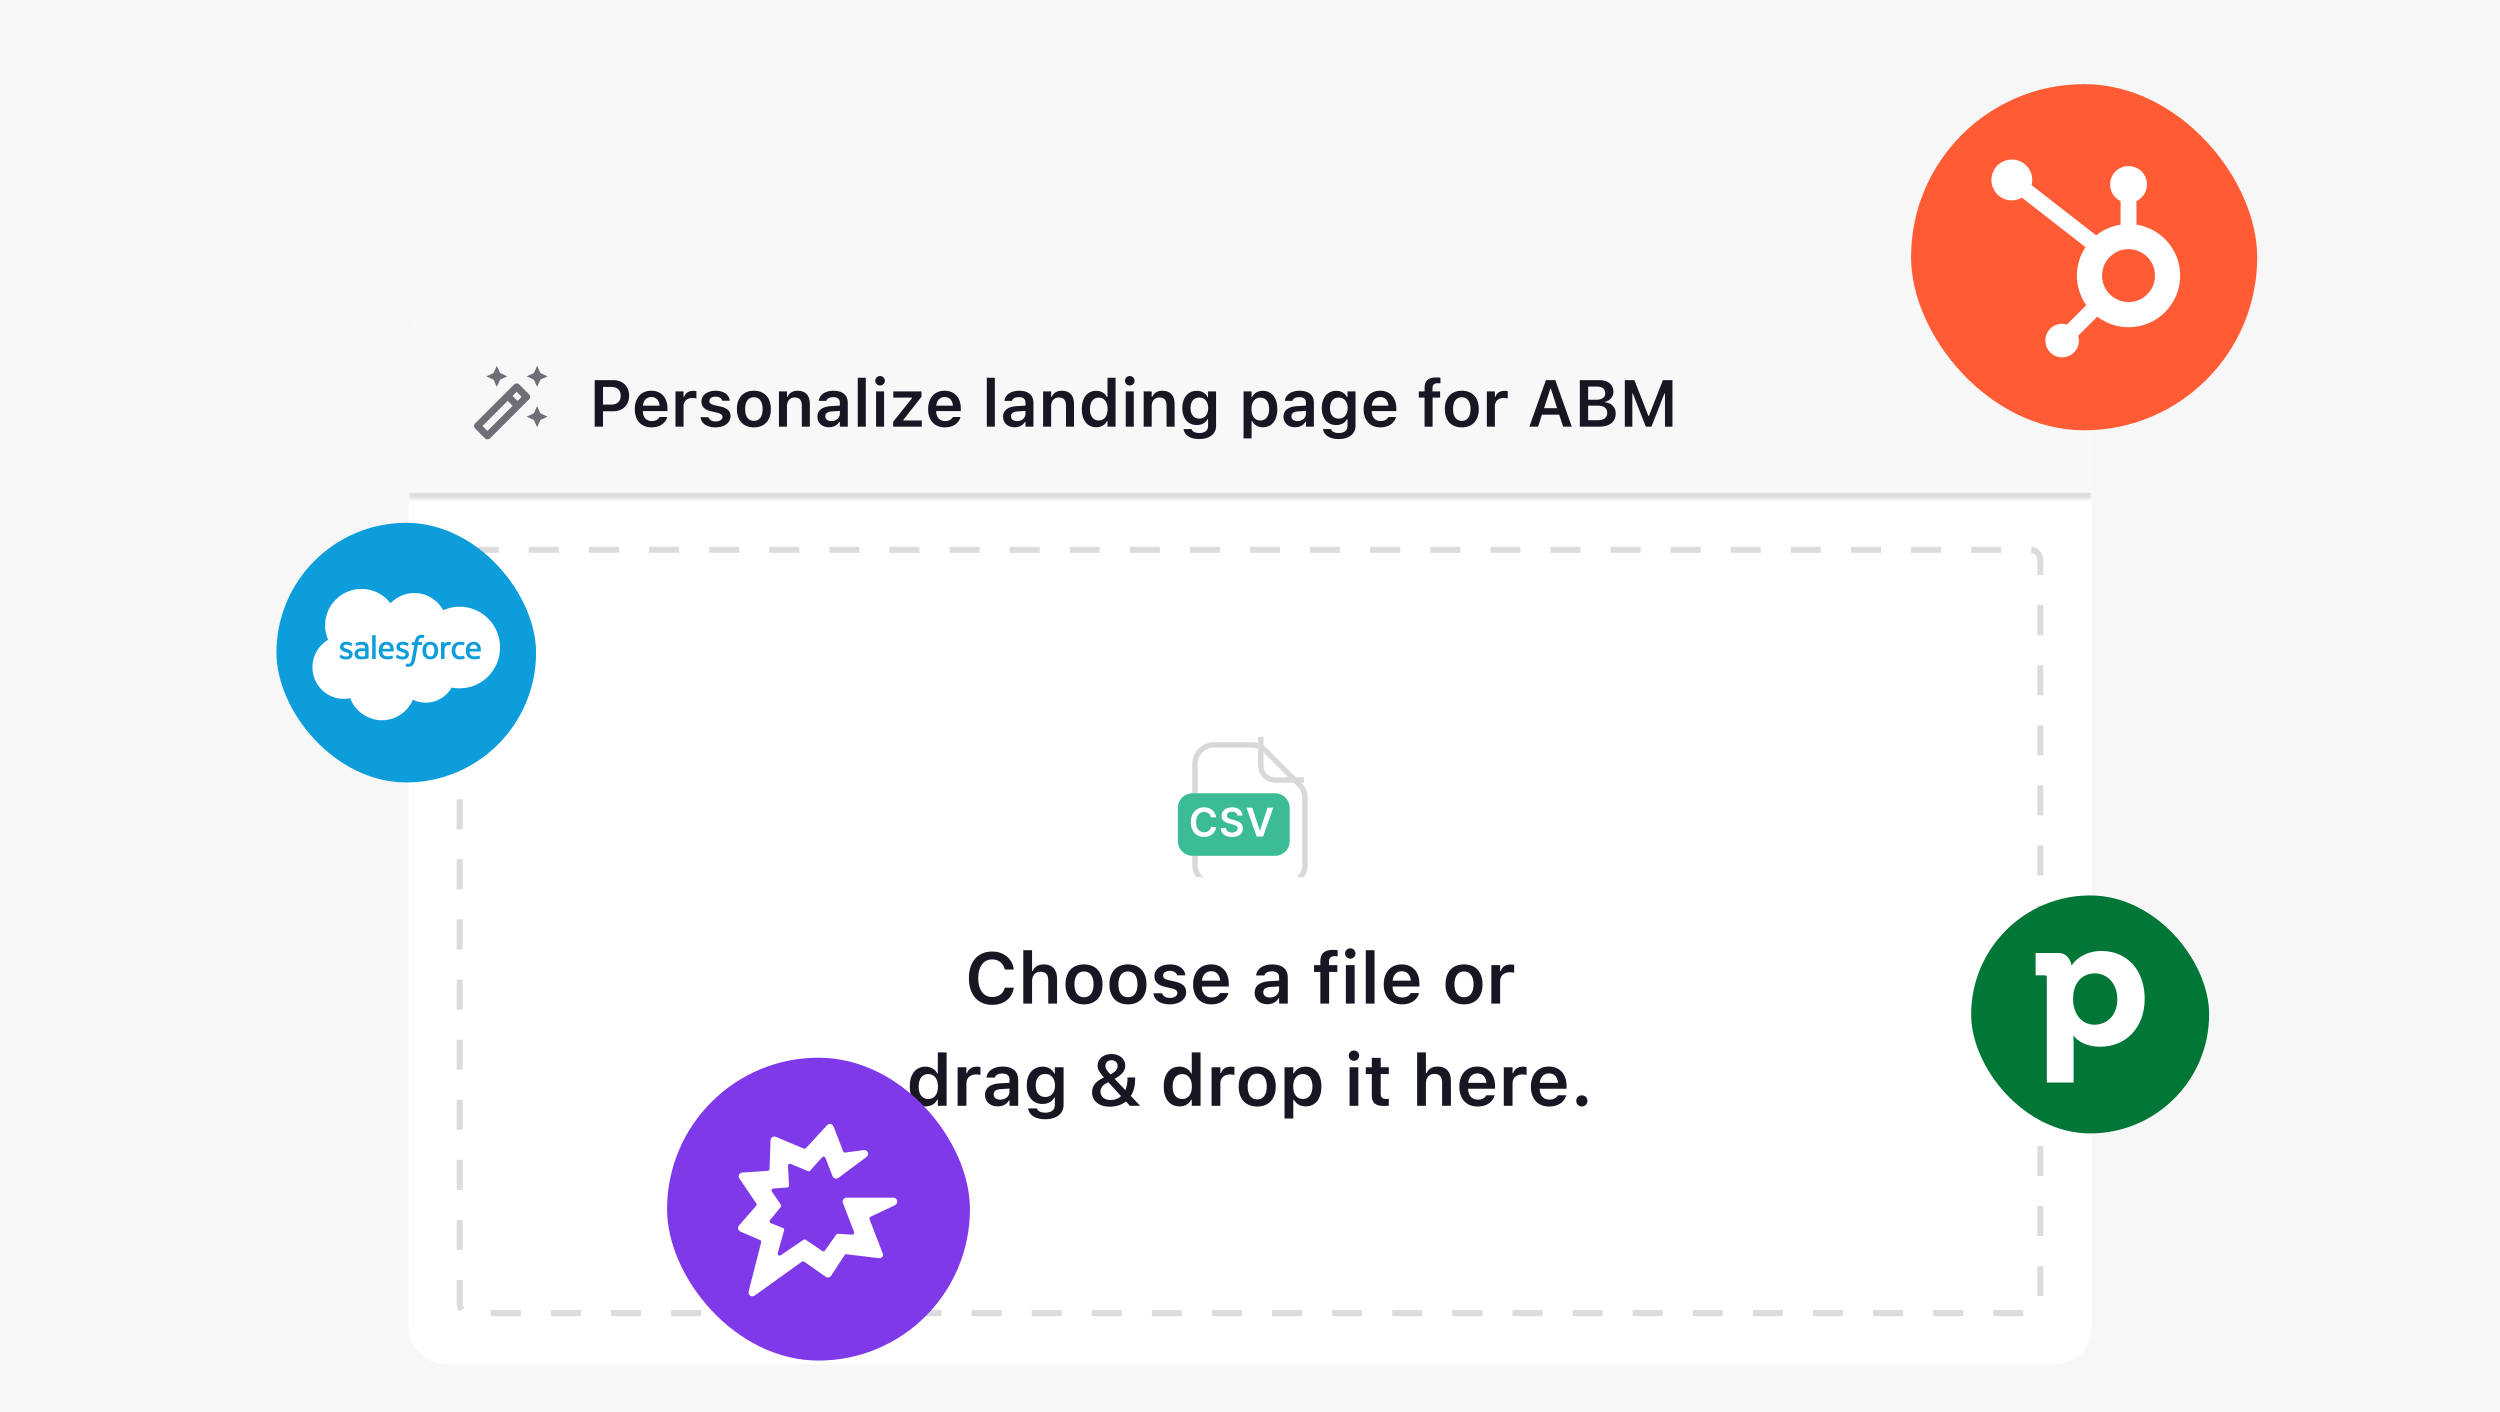 <svg width="416" height="235" viewBox="0 0 416 235" fill="none" xmlns="http://www.w3.org/2000/svg">
<g clip-path="url(#clip0_4819_31299)">
<rect width="416" height="235" fill="#F7F7F7"/>
<g filter="url(#filter0_ddd_4819_31299)">
<rect x="68" y="26" width="280" height="176" rx="6" fill="white"/>
<mask id="path-2-inside-1_4819_31299" fill="white">
<path d="M68 32C68 28.686 70.686 26 74 26H342C345.314 26 348 28.686 348 32V58H68V32Z"/>
</mask>
<path d="M68 32C68 28.686 70.686 26 74 26H342C345.314 26 348 28.686 348 32V58H68V32Z" fill="#F9F8F9"/>
<path d="M68 26H348H68ZM348 59H68V57H348V59ZM68 58V26V58ZM348 26V58V26Z" fill="#DCDBDD" mask="url(#path-2-inside-1_4819_31299)"/>
<path d="M98.956 46V38.249H102.05C103.624 38.249 104.687 39.286 104.687 40.838V40.849C104.687 42.396 103.624 43.438 102.05 43.438H100.342V46H98.956ZM101.711 39.383H100.342V42.321H101.711C102.705 42.321 103.285 41.784 103.285 40.855V40.844C103.285 39.915 102.705 39.383 101.711 39.383ZM108.431 46.118C106.685 46.118 105.627 44.947 105.627 43.078V43.073C105.627 41.225 106.696 40.017 108.366 40.017C110.037 40.017 111.068 41.188 111.068 42.96V43.4H106.964C106.98 44.453 107.55 45.065 108.458 45.065C109.183 45.065 109.596 44.7 109.725 44.432L109.741 44.394H111.014L110.998 44.442C110.81 45.2 110.026 46.118 108.431 46.118ZM108.382 41.064C107.636 41.064 107.077 41.569 106.975 42.503H109.763C109.671 41.542 109.129 41.064 108.382 41.064ZM112.405 46V40.129H113.743V41.032H113.834C114.033 40.403 114.57 40.033 115.343 40.033C115.547 40.033 115.757 40.06 115.886 40.097V41.295C115.671 41.252 115.451 41.22 115.22 41.22C114.328 41.22 113.743 41.752 113.743 42.589V46H112.405ZM119.071 46.118C117.578 46.118 116.675 45.431 116.562 44.437V44.426H117.889L117.895 44.437C118.034 44.845 118.426 45.13 119.092 45.13C119.758 45.13 120.22 44.829 120.22 44.389V44.378C120.22 44.034 119.962 43.809 119.318 43.664L118.367 43.449C117.25 43.202 116.718 42.675 116.718 41.81V41.805C116.718 40.747 117.685 40.017 119.071 40.017C120.5 40.017 121.354 40.726 121.439 41.676V41.687H120.183L120.177 41.671C120.081 41.3 119.694 40.999 119.065 40.999C118.469 40.999 118.04 41.29 118.04 41.73V41.735C118.04 42.079 118.287 42.289 118.92 42.434L119.871 42.643C121.021 42.901 121.563 43.39 121.563 44.244V44.254C121.563 45.372 120.516 46.118 119.071 46.118ZM125.446 46.118C123.685 46.118 122.621 44.969 122.621 43.067V43.057C122.621 41.171 123.701 40.017 125.446 40.017C127.197 40.017 128.271 41.166 128.271 43.057V43.067C128.271 44.969 127.203 46.118 125.446 46.118ZM125.446 45.033C126.375 45.033 126.902 44.308 126.902 43.073V43.062C126.902 41.827 126.37 41.096 125.446 41.096C124.517 41.096 123.985 41.827 123.985 43.062V43.073C123.985 44.308 124.517 45.033 125.446 45.033ZM129.614 46V40.129H130.952V41.026H131.043C131.322 40.398 131.886 40.017 132.735 40.017C134.045 40.017 134.76 40.806 134.76 42.203V46H133.422V42.514C133.422 41.601 133.052 41.139 132.241 41.139C131.446 41.139 130.952 41.698 130.952 42.579V46H129.614ZM137.939 46.097C136.822 46.097 136.011 45.409 136.011 44.34V44.33C136.011 43.282 136.812 42.67 138.24 42.584L139.75 42.493V41.988C139.75 41.402 139.368 41.08 138.648 41.08C138.036 41.08 137.639 41.3 137.504 41.687L137.499 41.709H136.237L136.242 41.66C136.371 40.672 137.316 40.017 138.713 40.017C140.222 40.017 141.071 40.747 141.071 41.988V46H139.75V45.194H139.658C139.336 45.764 138.713 46.097 137.939 46.097ZM137.333 44.276C137.333 44.775 137.757 45.071 138.348 45.071C139.153 45.071 139.75 44.544 139.75 43.846V43.373L138.428 43.459C137.682 43.508 137.333 43.782 137.333 44.265V44.276ZM142.73 46V37.857H144.068V46H142.73ZM146.447 39.147C146.007 39.147 145.647 38.797 145.647 38.357C145.647 37.922 146.007 37.567 146.447 37.567C146.882 37.567 147.242 37.922 147.242 38.357C147.242 38.797 146.882 39.147 146.447 39.147ZM145.776 46V40.129H147.113V46H145.776ZM148.623 46V45.184L151.754 41.257V41.166H148.649V40.129H153.333V41.021L150.314 44.872V44.969H153.381V46H148.623ZM157.243 46.118C155.498 46.118 154.439 44.947 154.439 43.078V43.073C154.439 41.225 155.508 40.017 157.179 40.017C158.849 40.017 159.88 41.188 159.88 42.96V43.4H155.777C155.793 44.453 156.362 45.065 157.27 45.065C157.995 45.065 158.409 44.7 158.538 44.432L158.554 44.394H159.827L159.811 44.442C159.623 45.2 158.838 46.118 157.243 46.118ZM157.195 41.064C156.448 41.064 155.89 41.569 155.788 42.503H158.575C158.484 41.542 157.941 41.064 157.195 41.064ZM164.204 46V37.857H165.542V46H164.204ZM168.834 46.097C167.717 46.097 166.906 45.409 166.906 44.34V44.33C166.906 43.282 167.706 42.67 169.135 42.584L170.644 42.493V41.988C170.644 41.402 170.263 41.08 169.543 41.08C168.931 41.08 168.533 41.3 168.399 41.687L168.394 41.709H167.131L167.137 41.66C167.266 40.672 168.211 40.017 169.607 40.017C171.117 40.017 171.965 40.747 171.965 41.988V46H170.644V45.194H170.553C170.23 45.764 169.607 46.097 168.834 46.097ZM168.227 44.276C168.227 44.775 168.651 45.071 169.242 45.071C170.048 45.071 170.644 44.544 170.644 43.846V43.373L169.323 43.459C168.576 43.508 168.227 43.782 168.227 44.265V44.276ZM173.571 46V40.129H174.909V41.026H175C175.279 40.398 175.843 40.017 176.692 40.017C178.002 40.017 178.717 40.806 178.717 42.203V46H177.379V42.514C177.379 41.601 177.009 41.139 176.198 41.139C175.403 41.139 174.909 41.698 174.909 42.579V46H173.571ZM182.412 46.097C180.94 46.097 180.006 44.931 180.006 43.073V43.062C180.006 41.193 180.924 40.033 182.412 40.033C183.218 40.033 183.889 40.43 184.195 41.064H184.287V37.857H185.629V46H184.287V45.081H184.195C183.873 45.721 183.239 46.097 182.412 46.097ZM182.831 44.969C183.744 44.969 184.308 44.249 184.308 43.073V43.062C184.308 41.886 183.739 41.161 182.831 41.161C181.923 41.161 181.365 41.88 181.365 43.062V43.073C181.365 44.254 181.918 44.969 182.831 44.969ZM187.998 39.147C187.558 39.147 187.198 38.797 187.198 38.357C187.198 37.922 187.558 37.567 187.998 37.567C188.433 37.567 188.793 37.922 188.793 38.357C188.793 38.797 188.433 39.147 187.998 39.147ZM187.327 46V40.129H188.664V46H187.327ZM190.308 46V40.129H191.645V41.026H191.736C192.016 40.398 192.58 40.017 193.428 40.017C194.739 40.017 195.453 40.806 195.453 42.203V46H194.116V42.514C194.116 41.601 193.745 41.139 192.934 41.139C192.139 41.139 191.645 41.698 191.645 42.579V46H190.308ZM199.557 48.062C198.01 48.062 197.081 47.402 196.946 46.414L196.952 46.398H198.289L198.294 46.414C198.386 46.79 198.832 47.053 199.578 47.053C200.491 47.053 201.023 46.628 201.023 45.877V44.754H200.932C200.593 45.382 199.954 45.726 199.143 45.726C197.655 45.726 196.731 44.577 196.731 42.912V42.901C196.731 41.204 197.655 40.033 199.17 40.033C199.981 40.033 200.615 40.43 200.948 41.096H201.018V40.129H202.355V45.855C202.355 47.209 201.27 48.062 199.557 48.062ZM199.557 44.663C200.486 44.663 201.044 43.948 201.044 42.912V42.901C201.044 41.864 200.48 41.145 199.557 41.145C198.627 41.145 198.101 41.864 198.101 42.901V42.912C198.101 43.948 198.627 44.663 199.557 44.663ZM206.926 47.95V40.129H208.263V41.048H208.354C208.677 40.409 209.316 40.033 210.138 40.033C211.609 40.033 212.549 41.204 212.549 43.062V43.073C212.549 44.942 211.625 46.097 210.138 46.097C209.332 46.097 208.661 45.699 208.354 45.065H208.263V47.95H206.926ZM209.719 44.969C210.632 44.969 211.185 44.249 211.185 43.073V43.062C211.185 41.88 210.632 41.161 209.719 41.161C208.811 41.161 208.247 41.88 208.247 43.057V43.067C208.247 44.244 208.811 44.969 209.719 44.969ZM215.498 46.097C214.381 46.097 213.57 45.409 213.57 44.34V44.33C213.57 43.282 214.37 42.67 215.799 42.584L217.308 42.493V41.988C217.308 41.402 216.927 41.08 216.207 41.08C215.595 41.08 215.197 41.3 215.063 41.687L215.058 41.709H213.795L213.801 41.66C213.93 40.672 214.875 40.017 216.271 40.017C217.781 40.017 218.629 40.747 218.629 41.988V46H217.308V45.194H217.217C216.895 45.764 216.271 46.097 215.498 46.097ZM214.891 44.276C214.891 44.775 215.315 45.071 215.906 45.071C216.712 45.071 217.308 44.544 217.308 43.846V43.373L215.987 43.459C215.24 43.508 214.891 43.782 214.891 44.265V44.276ZM222.76 48.062C221.213 48.062 220.284 47.402 220.149 46.414L220.155 46.398H221.492L221.498 46.414C221.589 46.79 222.035 47.053 222.781 47.053C223.694 47.053 224.226 46.628 224.226 45.877V44.754H224.135C223.796 45.382 223.157 45.726 222.346 45.726C220.858 45.726 219.935 44.577 219.935 42.912V42.901C219.935 41.204 220.858 40.033 222.373 40.033C223.184 40.033 223.818 40.43 224.151 41.096H224.221V40.129H225.558V45.855C225.558 47.209 224.473 48.062 222.76 48.062ZM222.76 44.663C223.689 44.663 224.248 43.948 224.248 42.912V42.901C224.248 41.864 223.684 41.145 222.76 41.145C221.831 41.145 221.304 41.864 221.304 42.901V42.912C221.304 43.948 221.831 44.663 222.76 44.663ZM229.71 46.118C227.964 46.118 226.906 44.947 226.906 43.078V43.073C226.906 41.225 227.975 40.017 229.646 40.017C231.316 40.017 232.347 41.188 232.347 42.96V43.4H228.244C228.26 44.453 228.829 45.065 229.737 45.065C230.462 45.065 230.875 44.7 231.004 44.432L231.021 44.394H232.293L232.277 44.442C232.089 45.2 231.305 46.118 229.71 46.118ZM229.662 41.064C228.915 41.064 228.356 41.569 228.254 42.503H231.042C230.951 41.542 230.408 41.064 229.662 41.064ZM237.047 46V41.166H236.085V40.129H237.047V39.549C237.047 38.378 237.643 37.804 238.948 37.804C239.233 37.804 239.475 37.82 239.689 37.857V38.792C239.587 38.776 239.421 38.765 239.233 38.765C238.604 38.765 238.363 39.066 238.363 39.624V40.129H239.636V41.166H238.384V46H237.047ZM243.245 46.118C241.483 46.118 240.42 44.969 240.42 43.067V43.057C240.42 41.171 241.5 40.017 243.245 40.017C244.996 40.017 246.07 41.166 246.07 43.057V43.067C246.07 44.969 245.001 46.118 243.245 46.118ZM243.245 45.033C244.174 45.033 244.701 44.308 244.701 43.073V43.062C244.701 41.827 244.169 41.096 243.245 41.096C242.316 41.096 241.784 41.827 241.784 43.062V43.073C241.784 44.308 242.316 45.033 243.245 45.033ZM247.413 46V40.129H248.75V41.032H248.842C249.041 40.403 249.578 40.033 250.351 40.033C250.555 40.033 250.765 40.06 250.894 40.097V41.295C250.679 41.252 250.458 41.22 250.228 41.22C249.336 41.22 248.75 41.752 248.75 42.589V46H247.413ZM254.487 46L257.237 38.249H258.8L261.55 46H260.1L259.45 43.997H256.582L255.937 46H254.487ZM257.973 39.689L256.931 42.928H259.106L258.064 39.689H257.973ZM262.882 46V38.249H266.121C267.592 38.249 268.479 38.991 268.479 40.178V40.188C268.479 40.999 267.877 41.719 267.098 41.843V41.94C268.14 42.036 268.86 42.788 268.86 43.792V43.803C268.86 45.162 267.85 46 266.196 46H262.882ZM265.782 39.329H264.268V41.515H265.605C266.588 41.515 267.109 41.134 267.109 40.43V40.419C267.109 39.732 266.62 39.329 265.782 39.329ZM265.825 42.498H264.268V44.92H265.879C266.899 44.92 267.442 44.496 267.442 43.706V43.696C267.442 42.912 266.883 42.498 265.825 42.498ZM270.369 46V38.249H271.959L274.29 44.211H274.381L276.707 38.249H278.297V46H277.051V40.489H276.954L274.806 46H273.86L271.712 40.489H271.621V46H270.369Z" fill="#1A1523"/>
<path d="M89.376 39.375L89.924 38.173L91.126 37.625L89.924 37.077L89.376 35.875L88.827 37.077L87.626 37.625L88.827 38.173L89.376 39.375Z" fill="#6F6E77"/>
<path d="M82.667 39.375L83.216 38.173L84.417 37.625L83.216 37.077L82.667 35.875L82.119 37.077L80.917 37.625L82.119 38.173L82.667 39.375Z" fill="#6F6E77"/>
<path d="M89.376 42.583L88.827 43.785L87.626 44.333L88.827 44.882L89.376 46.083L89.924 44.882L91.126 44.333L89.924 43.785L89.376 42.583Z" fill="#6F6E77"/>
<path d="M88.04 40.612L86.389 38.961C86.272 38.85 86.127 38.792 85.975 38.792C85.823 38.792 85.677 38.85 85.561 38.961L79.045 45.477C78.817 45.704 78.817 46.072 79.045 46.299L80.696 47.95C80.812 48.067 80.958 48.125 81.11 48.125C81.262 48.125 81.407 48.067 81.524 47.956L88.04 41.44C88.267 41.212 88.267 40.839 88.04 40.612ZM85.975 40.203L86.797 41.026L86.115 41.708L85.292 40.886L85.975 40.203ZM81.11 46.719L80.287 45.897L84.47 41.708L85.292 42.531L81.11 46.719Z" fill="#6F6E77"/>
<rect x="76.5" y="66.5" width="263" height="127" rx="1.5" fill="white"/>
<rect x="76.5" y="66.5" width="263" height="127" rx="1.5" stroke="#DCDBDD" stroke-dasharray="5 5"/>
<g clip-path="url(#clip1_4819_31299)">
<g filter="url(#filter1_dd_4819_31299)">
<path d="M214 121H202C200.012 121 198.4 119.388 198.4 117.4V100.6C198.4 98.612 200.012 97 202 97H208.309C209.264 97 210.179 97.379 210.855 98.054L216.546 103.746C217.221 104.421 217.6 105.336 217.6 106.291V117.4C217.6 119.388 215.988 121 214 121Z" fill="white"/>
<path d="M202 97.45H208.309C209.145 97.45 209.945 97.782 210.536 98.373L216.227 104.063C216.818 104.654 217.15 105.456 217.15 106.291V117.4C217.15 119.14 215.739 120.55 214 120.55H202C200.26 120.55 198.851 119.14 198.85 117.4V100.6C198.851 98.86 200.26 97.45 202 97.45Z" stroke="#D8D8D8" stroke-width="0.9"/>
</g>
<path d="M209.8 97.6V102.4C209.8 103.725 210.875 104.8 212.2 104.8H217" stroke="#D8D8D8" stroke-width="0.9"/>
<path d="M196 109.4C196 108.075 197.075 107 198.4 107H212.2C213.525 107 214.6 108.075 214.6 109.4V115C214.6 116.325 213.525 117.4 212.2 117.4H198.4C197.075 117.4 196 116.325 196 115V109.4Z" fill="#3BBB96"/>
<path d="M202.382 111.02H201.506C201.481 110.876 201.434 110.748 201.367 110.638C201.3 110.525 201.216 110.43 201.116 110.352C201.016 110.273 200.902 110.215 200.774 110.176C200.648 110.135 200.511 110.115 200.364 110.115C200.103 110.115 199.872 110.18 199.67 110.312C199.469 110.441 199.311 110.632 199.197 110.884C199.083 111.134 199.026 111.439 199.026 111.8C199.026 112.167 199.083 112.477 199.197 112.728C199.313 112.978 199.47 113.167 199.67 113.295C199.872 113.422 200.102 113.485 200.362 113.485C200.506 113.485 200.64 113.466 200.765 113.429C200.891 113.39 201.005 113.333 201.105 113.258C201.206 113.183 201.291 113.091 201.36 112.981C201.431 112.872 201.479 112.747 201.506 112.606L202.382 112.611C202.349 112.839 202.278 113.053 202.169 113.253C202.061 113.453 201.92 113.63 201.745 113.783C201.57 113.934 201.365 114.053 201.131 114.139C200.896 114.223 200.636 114.266 200.35 114.266C199.928 114.266 199.552 114.168 199.22 113.973C198.889 113.777 198.628 113.495 198.438 113.127C198.247 112.758 198.152 112.316 198.152 111.8C198.152 111.283 198.248 110.841 198.44 110.473C198.632 110.105 198.894 109.823 199.225 109.627C199.556 109.432 199.931 109.334 200.35 109.334C200.617 109.334 200.866 109.372 201.095 109.447C201.325 109.522 201.53 109.632 201.709 109.777C201.889 109.921 202.037 110.098 202.152 110.307C202.27 110.515 202.346 110.752 202.382 111.02ZM205.919 110.72C205.897 110.515 205.805 110.355 205.642 110.241C205.481 110.127 205.272 110.07 205.014 110.07C204.833 110.07 204.678 110.098 204.548 110.152C204.418 110.207 204.319 110.281 204.25 110.375C204.181 110.469 204.146 110.576 204.145 110.696C204.145 110.796 204.167 110.883 204.213 110.956C204.26 111.03 204.323 111.092 204.403 111.144C204.482 111.194 204.571 111.236 204.667 111.27C204.764 111.305 204.862 111.334 204.96 111.357L205.41 111.47C205.592 111.512 205.766 111.569 205.933 111.641C206.102 111.713 206.253 111.803 206.385 111.913C206.52 112.022 206.626 112.154 206.704 112.309C206.782 112.463 206.821 112.645 206.821 112.852C206.821 113.134 206.749 113.381 206.606 113.595C206.462 113.808 206.254 113.974 205.982 114.095C205.712 114.213 205.385 114.273 205 114.273C204.627 114.273 204.303 114.215 204.028 114.099C203.754 113.984 203.54 113.815 203.385 113.593C203.232 113.371 203.149 113.101 203.137 112.782H203.992C204.005 112.949 204.056 113.088 204.147 113.199C204.238 113.31 204.356 113.393 204.501 113.448C204.648 113.502 204.812 113.53 204.993 113.53C205.182 113.53 205.348 113.502 205.49 113.445C205.634 113.388 205.746 113.308 205.828 113.206C205.909 113.103 205.95 112.983 205.952 112.845C205.95 112.72 205.913 112.617 205.842 112.536C205.77 112.453 205.669 112.384 205.539 112.33C205.411 112.273 205.261 112.223 205.089 112.18L204.543 112.039C204.148 111.938 203.835 111.784 203.606 111.577C203.378 111.37 203.263 111.094 203.263 110.75C203.263 110.467 203.34 110.22 203.493 110.007C203.648 109.795 203.858 109.63 204.124 109.513C204.389 109.394 204.69 109.334 205.026 109.334C205.367 109.334 205.665 109.394 205.921 109.513C206.179 109.63 206.381 109.793 206.528 110.002C206.675 110.21 206.751 110.449 206.756 110.72H205.919ZM208.371 109.4L209.62 113.178H209.669L210.916 109.4H211.872L210.18 114.2H209.107L207.417 109.4H208.371Z" fill="white"/>
</g>
<path d="M165.109 142.211C162.713 142.211 161.225 140.512 161.225 137.781V137.77C161.225 135.027 162.707 133.334 165.104 133.334C167.025 133.334 168.484 134.553 168.684 136.281V136.328H167.201L167.195 136.305C166.979 135.303 166.17 134.641 165.104 134.641C163.668 134.641 162.771 135.842 162.771 137.764V137.775C162.771 139.703 163.668 140.904 165.109 140.904C166.182 140.904 166.979 140.307 167.195 139.375L167.201 139.346H168.684V139.387C168.461 141.08 167.061 142.211 165.109 142.211ZM170.277 142V133.117H171.736V136.574H171.836C172.141 135.889 172.756 135.473 173.682 135.473C175.111 135.473 175.891 136.334 175.891 137.857V142H174.432V138.197C174.432 137.201 174.027 136.697 173.143 136.697C172.275 136.697 171.736 137.307 171.736 138.268V142H170.277ZM180.379 142.129C178.457 142.129 177.297 140.875 177.297 138.801V138.789C177.297 136.732 178.475 135.473 180.379 135.473C182.289 135.473 183.461 136.727 183.461 138.789V138.801C183.461 140.875 182.295 142.129 180.379 142.129ZM180.379 140.945C181.393 140.945 181.967 140.154 181.967 138.807V138.795C181.967 137.447 181.387 136.65 180.379 136.65C179.365 136.65 178.785 137.447 178.785 138.795V138.807C178.785 140.154 179.365 140.945 180.379 140.945ZM187.691 142.129C185.77 142.129 184.609 140.875 184.609 138.801V138.789C184.609 136.732 185.787 135.473 187.691 135.473C189.602 135.473 190.773 136.727 190.773 138.789V138.801C190.773 140.875 189.607 142.129 187.691 142.129ZM187.691 140.945C188.705 140.945 189.279 140.154 189.279 138.807V138.795C189.279 137.447 188.699 136.65 187.691 136.65C186.678 136.65 186.098 137.447 186.098 138.795V138.807C186.098 140.154 186.678 140.945 187.691 140.945ZM194.658 142.129C193.029 142.129 192.045 141.379 191.922 140.295V140.283H193.369L193.375 140.295C193.527 140.74 193.955 141.051 194.682 141.051C195.408 141.051 195.912 140.723 195.912 140.242V140.23C195.912 139.855 195.631 139.609 194.928 139.451L193.891 139.217C192.672 138.947 192.092 138.373 192.092 137.43V137.424C192.092 136.27 193.146 135.473 194.658 135.473C196.217 135.473 197.148 136.246 197.242 137.283V137.295H195.871L195.865 137.277C195.76 136.873 195.338 136.545 194.652 136.545C194.002 136.545 193.533 136.861 193.533 137.342V137.348C193.533 137.723 193.803 137.951 194.494 138.109L195.531 138.338C196.785 138.619 197.377 139.152 197.377 140.084V140.096C197.377 141.314 196.234 142.129 194.658 142.129ZM201.59 142.129C199.686 142.129 198.531 140.852 198.531 138.812V138.807C198.531 136.791 199.697 135.473 201.52 135.473C203.342 135.473 204.467 136.75 204.467 138.684V139.164H199.99C200.008 140.312 200.629 140.98 201.619 140.98C202.41 140.98 202.861 140.582 203.002 140.289L203.02 140.248H204.408L204.391 140.301C204.186 141.127 203.33 142.129 201.59 142.129ZM201.537 136.615C200.723 136.615 200.113 137.166 200.002 138.186H203.043C202.943 137.137 202.352 136.615 201.537 136.615ZM210.871 142.105C209.652 142.105 208.768 141.355 208.768 140.189V140.178C208.768 139.035 209.641 138.367 211.199 138.273L212.846 138.174V137.623C212.846 136.984 212.43 136.633 211.645 136.633C210.977 136.633 210.543 136.873 210.396 137.295L210.391 137.318H209.014L209.02 137.266C209.16 136.188 210.191 135.473 211.715 135.473C213.361 135.473 214.287 136.27 214.287 137.623V142H212.846V141.121H212.746C212.395 141.742 211.715 142.105 210.871 142.105ZM210.209 140.119C210.209 140.664 210.672 140.986 211.316 140.986C212.195 140.986 212.846 140.412 212.846 139.65V139.135L211.404 139.229C210.59 139.281 210.209 139.58 210.209 140.107V140.119ZM219.707 142V136.727H218.658V135.596H219.707V134.963C219.707 133.686 220.357 133.059 221.781 133.059C222.092 133.059 222.355 133.076 222.59 133.117V134.137C222.479 134.119 222.297 134.107 222.092 134.107C221.406 134.107 221.143 134.436 221.143 135.045V135.596H222.531V136.727H221.166V142H219.707ZM224.688 134.523C224.207 134.523 223.814 134.143 223.814 133.662C223.814 133.188 224.207 132.801 224.688 132.801C225.162 132.801 225.555 133.188 225.555 133.662C225.555 134.143 225.162 134.523 224.688 134.523ZM223.955 142V135.596H225.414V142H223.955ZM227.266 142V133.117H228.725V142H227.266ZM233.312 142.129C231.408 142.129 230.254 140.852 230.254 138.812V138.807C230.254 136.791 231.42 135.473 233.242 135.473C235.064 135.473 236.189 136.75 236.189 138.684V139.164H231.713C231.73 140.312 232.352 140.98 233.342 140.98C234.133 140.98 234.584 140.582 234.725 140.289L234.742 140.248H236.131L236.113 140.301C235.908 141.127 235.053 142.129 233.312 142.129ZM233.26 136.615C232.445 136.615 231.836 137.166 231.725 138.186H234.766C234.666 137.137 234.074 136.615 233.26 136.615ZM243.613 142.129C241.691 142.129 240.531 140.875 240.531 138.801V138.789C240.531 136.732 241.709 135.473 243.613 135.473C245.523 135.473 246.695 136.727 246.695 138.789V138.801C246.695 140.875 245.529 142.129 243.613 142.129ZM243.613 140.945C244.627 140.945 245.201 140.154 245.201 138.807V138.795C245.201 137.447 244.621 136.65 243.613 136.65C242.6 136.65 242.02 137.447 242.02 138.795V138.807C242.02 140.154 242.6 140.945 243.613 140.945ZM248.16 142V135.596H249.619V136.58H249.719C249.936 135.895 250.521 135.49 251.365 135.49C251.588 135.49 251.816 135.52 251.957 135.561V136.867C251.723 136.82 251.482 136.785 251.23 136.785C250.258 136.785 249.619 137.365 249.619 138.279V142H248.16ZM154.006 159.105C152.4 159.105 151.381 157.834 151.381 155.807V155.795C151.381 153.756 152.383 152.49 154.006 152.49C154.885 152.49 155.617 152.924 155.951 153.615H156.051V150.117H157.516V159H156.051V157.998H155.951C155.6 158.695 154.908 159.105 154.006 159.105ZM154.463 157.875C155.459 157.875 156.074 157.09 156.074 155.807V155.795C156.074 154.512 155.453 153.721 154.463 153.721C153.473 153.721 152.863 154.506 152.863 155.795V155.807C152.863 157.096 153.467 157.875 154.463 157.875ZM159.35 159V152.596H160.809V153.58H160.908C161.125 152.895 161.711 152.49 162.555 152.49C162.777 152.49 163.006 152.52 163.146 152.561V153.867C162.912 153.82 162.672 153.785 162.42 153.785C161.447 153.785 160.809 154.365 160.809 155.279V159H159.35ZM166.006 159.105C164.787 159.105 163.902 158.355 163.902 157.189V157.178C163.902 156.035 164.775 155.367 166.334 155.273L167.98 155.174V154.623C167.98 153.984 167.564 153.633 166.779 153.633C166.111 153.633 165.678 153.873 165.531 154.295L165.525 154.318H164.148L164.154 154.266C164.295 153.188 165.326 152.473 166.85 152.473C168.496 152.473 169.422 153.27 169.422 154.623V159H167.98V158.121H167.881C167.529 158.742 166.85 159.105 166.006 159.105ZM165.344 157.119C165.344 157.664 165.807 157.986 166.451 157.986C167.33 157.986 167.98 157.412 167.98 156.65V156.135L166.539 156.229C165.725 156.281 165.344 156.58 165.344 157.107V157.119ZM173.928 161.25C172.24 161.25 171.227 160.529 171.08 159.451L171.086 159.434H172.545L172.551 159.451C172.65 159.861 173.137 160.148 173.951 160.148C174.947 160.148 175.527 159.686 175.527 158.865V157.641H175.428C175.059 158.326 174.361 158.701 173.477 158.701C171.854 158.701 170.846 157.447 170.846 155.631V155.619C170.846 153.768 171.854 152.49 173.506 152.49C174.391 152.49 175.082 152.924 175.445 153.65H175.521V152.596H176.98V158.842C176.98 160.318 175.797 161.25 173.928 161.25ZM173.928 157.541C174.941 157.541 175.551 156.762 175.551 155.631V155.619C175.551 154.488 174.936 153.703 173.928 153.703C172.914 153.703 172.34 154.488 172.34 155.619V155.631C172.34 156.762 172.914 157.541 173.928 157.541ZM184.645 159.158C182.887 159.158 181.721 158.203 181.721 156.773V156.762C181.721 155.771 182.236 155.033 183.35 154.465L183.695 154.283C182.898 153.393 182.635 152.906 182.635 152.332V152.32C182.635 151.189 183.619 150.387 184.949 150.387C186.285 150.387 187.24 151.184 187.24 152.303V152.314C187.24 153.146 186.748 153.814 185.471 154.518L187.258 156.398C187.498 155.859 187.615 155.221 187.615 154.518V154.295H188.887V154.594C188.887 155.666 188.652 156.604 188.166 157.365L189.707 158.994V159H188.008L187.352 158.279C186.672 158.836 185.764 159.158 184.645 159.158ZM183.941 152.391C183.941 152.783 184.135 153.094 184.779 153.779C185.676 153.305 185.975 152.912 185.975 152.391V152.379C185.975 151.822 185.559 151.418 184.955 151.418C184.363 151.418 183.941 151.816 183.941 152.379V152.391ZM183.121 156.662C183.121 157.482 183.795 158.045 184.791 158.045C185.518 158.045 186.104 157.799 186.549 157.4L184.422 155.08L184.158 155.215C183.479 155.555 183.121 156.047 183.121 156.65V156.662ZM196.264 159.105C194.658 159.105 193.639 157.834 193.639 155.807V155.795C193.639 153.756 194.641 152.49 196.264 152.49C197.143 152.49 197.875 152.924 198.209 153.615H198.309V150.117H199.773V159H198.309V157.998H198.209C197.857 158.695 197.166 159.105 196.264 159.105ZM196.721 157.875C197.717 157.875 198.332 157.09 198.332 155.807V155.795C198.332 154.512 197.711 153.721 196.721 153.721C195.73 153.721 195.121 154.506 195.121 155.795V155.807C195.121 157.096 195.725 157.875 196.721 157.875ZM201.607 159V152.596H203.066V153.58H203.166C203.383 152.895 203.969 152.49 204.812 152.49C205.035 152.49 205.264 152.52 205.404 152.561V153.867C205.17 153.82 204.93 153.785 204.678 153.785C203.705 153.785 203.066 154.365 203.066 155.279V159H201.607ZM209.201 159.129C207.279 159.129 206.119 157.875 206.119 155.801V155.789C206.119 153.732 207.297 152.473 209.201 152.473C211.111 152.473 212.283 153.727 212.283 155.789V155.801C212.283 157.875 211.117 159.129 209.201 159.129ZM209.201 157.945C210.215 157.945 210.789 157.154 210.789 155.807V155.795C210.789 154.447 210.209 153.65 209.201 153.65C208.188 153.65 207.607 154.447 207.607 155.795V155.807C207.607 157.154 208.188 157.945 209.201 157.945ZM213.748 161.127V152.596H215.207V153.598H215.307C215.658 152.9 216.355 152.49 217.252 152.49C218.857 152.49 219.883 153.768 219.883 155.795V155.807C219.883 157.846 218.875 159.105 217.252 159.105C216.373 159.105 215.641 158.672 215.307 157.98H215.207V161.127H213.748ZM216.795 157.875C217.791 157.875 218.395 157.09 218.395 155.807V155.795C218.395 154.506 217.791 153.721 216.795 153.721C215.805 153.721 215.189 154.506 215.189 155.789V155.801C215.189 157.084 215.805 157.875 216.795 157.875ZM225.303 151.523C224.822 151.523 224.43 151.143 224.43 150.662C224.43 150.188 224.822 149.801 225.303 149.801C225.777 149.801 226.17 150.188 226.17 150.662C226.17 151.143 225.777 151.523 225.303 151.523ZM224.57 159V152.596H226.029V159H224.57ZM230.342 159.029C228.871 159.029 228.268 158.537 228.268 157.301V153.727H227.271V152.596H228.268V151.025H229.75V152.596H231.104V153.727H229.75V156.955C229.75 157.594 230.002 157.863 230.611 157.863C230.816 157.863 230.928 157.857 231.104 157.84V158.965C230.893 159.006 230.623 159.029 230.342 159.029ZM235.814 159V150.117H237.273V153.574H237.373C237.678 152.889 238.293 152.473 239.219 152.473C240.648 152.473 241.428 153.334 241.428 154.857V159H239.969V155.197C239.969 154.201 239.564 153.697 238.68 153.697C237.812 153.697 237.273 154.307 237.273 155.268V159H235.814ZM245.893 159.129C243.988 159.129 242.834 157.852 242.834 155.812V155.807C242.834 153.791 244 152.473 245.822 152.473C247.645 152.473 248.77 153.75 248.77 155.684V156.164H244.293C244.311 157.312 244.932 157.98 245.922 157.98C246.713 157.98 247.164 157.582 247.305 157.289L247.322 157.248H248.711L248.693 157.301C248.488 158.127 247.633 159.129 245.893 159.129ZM245.84 153.615C245.025 153.615 244.416 154.166 244.305 155.186H247.346C247.246 154.137 246.654 153.615 245.84 153.615ZM250.229 159V152.596H251.688V153.58H251.787C252.004 152.895 252.59 152.49 253.434 152.49C253.656 152.49 253.885 152.52 254.025 152.561V153.867C253.791 153.82 253.551 153.785 253.299 153.785C252.326 153.785 251.688 154.365 251.688 155.279V159H250.229ZM257.799 159.129C255.895 159.129 254.74 157.852 254.74 155.812V155.807C254.74 153.791 255.906 152.473 257.729 152.473C259.551 152.473 260.676 153.75 260.676 155.684V156.164H256.199C256.217 157.312 256.838 157.98 257.828 157.98C258.619 157.98 259.07 157.582 259.211 157.289L259.229 157.248H260.617L260.6 157.301C260.395 158.127 259.539 159.129 257.799 159.129ZM257.746 153.615C256.932 153.615 256.322 154.166 256.211 155.186H259.252C259.152 154.137 258.561 153.615 257.746 153.615ZM263.219 159.117C262.686 159.117 262.287 158.713 262.287 158.191C262.287 157.67 262.686 157.266 263.219 157.266C263.758 157.266 264.15 157.67 264.15 158.191C264.15 158.713 263.758 159.117 263.219 159.117Z" fill="#1A1523"/>
</g>
<g filter="url(#filter2_ddd_4819_31299)">
<rect x="46" y="84" width="43.2" height="43.2" rx="21.6" fill="#0D9DDA"/>
<g clip-path="url(#clip2_4819_31299)">
<path d="M64.981 97.379C65.988 96.331 67.389 95.679 68.939 95.679C71.002 95.679 72.798 96.829 73.758 98.534C74.591 98.161 75.513 97.953 76.479 97.953C80.198 97.953 83.21 100.992 83.21 104.746C83.21 108.499 80.195 111.538 76.479 111.538C76.025 111.538 75.581 111.494 75.154 111.405C74.311 112.907 72.702 113.925 70.858 113.925C70.086 113.925 69.356 113.748 68.707 113.43C67.853 115.441 65.859 116.852 63.54 116.852C61.221 116.852 59.063 115.322 58.27 113.177C57.925 113.249 57.567 113.29 57.198 113.29C54.319 113.29 51.987 110.934 51.987 108.024C51.987 106.074 53.035 104.373 54.593 103.461C54.272 102.724 54.094 101.908 54.094 101.054C54.094 97.707 56.809 94.996 60.159 94.996C62.126 94.996 63.874 95.931 64.981 97.379Z" fill="white"/>
<path d="M56.512 106.33C56.492 106.381 56.519 106.391 56.526 106.402C56.584 106.443 56.645 106.473 56.703 106.511C57.021 106.678 57.322 106.73 57.636 106.73C58.278 106.73 58.674 106.388 58.674 105.842V105.831C58.674 105.326 58.223 105.142 57.803 105.008L57.748 104.991C57.431 104.889 57.158 104.8 57.158 104.588V104.578C57.158 104.401 57.318 104.267 57.567 104.267C57.844 104.267 58.172 104.36 58.38 104.476C58.38 104.476 58.442 104.517 58.465 104.455C58.479 104.421 58.585 104.134 58.595 104.103C58.609 104.069 58.585 104.045 58.565 104.032C58.322 103.885 57.991 103.786 57.646 103.786H57.581C56.994 103.786 56.584 104.141 56.584 104.646V104.657C56.584 105.193 57.035 105.364 57.458 105.486L57.526 105.507C57.834 105.603 58.1 105.685 58.1 105.9V105.91C58.1 106.108 57.926 106.255 57.649 106.255C57.54 106.255 57.195 106.255 56.823 106.016C56.779 105.988 56.751 105.971 56.717 105.951C56.7 105.941 56.652 105.92 56.632 105.978L56.505 106.33H56.512Z" fill="#0D9DDA"/>
<path d="M65.886 106.33C65.866 106.381 65.893 106.391 65.9 106.402C65.958 106.443 66.019 106.473 66.077 106.511C66.395 106.678 66.695 106.73 67.01 106.73C67.652 106.73 68.048 106.388 68.048 105.842V105.831C68.048 105.326 67.6 105.142 67.177 105.008L67.122 104.991C66.805 104.889 66.532 104.8 66.532 104.588V104.578C66.532 104.401 66.692 104.267 66.941 104.267C67.218 104.267 67.546 104.36 67.754 104.476C67.754 104.476 67.816 104.517 67.84 104.455C67.853 104.421 67.959 104.134 67.969 104.103C67.983 104.069 67.959 104.045 67.939 104.032C67.696 103.885 67.365 103.786 67.02 103.786H66.955C66.368 103.786 65.958 104.141 65.958 104.646V104.657C65.958 105.193 66.409 105.364 66.832 105.486L66.9 105.507C67.208 105.603 67.474 105.685 67.474 105.9V105.91C67.474 106.108 67.3 106.255 67.023 106.255C66.914 106.255 66.569 106.255 66.197 106.016C66.153 105.988 66.125 105.971 66.091 105.951C66.081 105.944 66.026 105.924 66.006 105.978L65.879 106.33H65.886Z" fill="#0D9DDA"/>
<path d="M72.822 104.681C72.771 104.503 72.689 104.346 72.58 104.216C72.471 104.086 72.334 103.981 72.17 103.905C72.006 103.83 71.815 103.789 71.596 103.789C71.378 103.789 71.186 103.827 71.023 103.905C70.859 103.981 70.722 104.086 70.613 104.216C70.504 104.346 70.421 104.503 70.37 104.681C70.319 104.858 70.292 105.049 70.292 105.254C70.292 105.459 70.319 105.654 70.37 105.828C70.421 106.006 70.504 106.163 70.613 106.292C70.722 106.422 70.862 106.528 71.023 106.603C71.186 106.678 71.378 106.716 71.596 106.716C71.815 106.716 72.006 106.678 72.17 106.603C72.334 106.528 72.471 106.426 72.58 106.292C72.689 106.163 72.771 106.006 72.822 105.828C72.874 105.65 72.901 105.459 72.901 105.254C72.901 105.049 72.874 104.855 72.822 104.681ZM72.286 105.254C72.286 105.565 72.228 105.808 72.115 105.982C72.003 106.152 71.832 106.234 71.596 106.234C71.361 106.234 71.19 106.152 71.077 105.982C70.965 105.808 70.906 105.565 70.906 105.254C70.906 104.944 70.965 104.701 71.074 104.53C71.186 104.36 71.354 104.278 71.593 104.278C71.832 104.278 71.999 104.36 72.112 104.53C72.225 104.701 72.283 104.944 72.283 105.254" fill="#0D9DDA"/>
<path fill-rule="evenodd" clip-rule="evenodd" d="M77.214 106.152C77.197 106.101 77.146 106.122 77.146 106.122C77.067 106.152 76.985 106.18 76.896 106.193C76.808 106.207 76.709 106.214 76.603 106.214C76.343 106.214 76.138 106.135 75.992 105.985C75.845 105.831 75.759 105.586 75.763 105.254C75.763 104.95 75.838 104.725 75.968 104.551C76.097 104.377 76.295 104.291 76.562 104.291C76.784 104.291 76.951 104.315 77.129 104.373C77.129 104.373 77.17 104.39 77.19 104.336C77.238 104.206 77.272 104.114 77.323 103.97C77.337 103.929 77.303 103.912 77.289 103.909C77.221 103.881 77.057 103.837 76.934 103.82C76.818 103.803 76.685 103.793 76.534 103.793C76.309 103.793 76.111 103.83 75.937 103.909C75.766 103.984 75.623 104.09 75.507 104.22C75.39 104.349 75.305 104.506 75.247 104.684C75.189 104.862 75.158 105.053 75.158 105.261C75.158 105.705 75.278 106.064 75.513 106.327C75.749 106.59 76.104 106.723 76.569 106.723C76.842 106.723 77.122 106.668 77.327 106.586C77.327 106.586 77.364 106.569 77.347 106.521L77.218 106.159L77.214 106.152Z" fill="#0D9DDA"/>
<path fill-rule="evenodd" clip-rule="evenodd" d="M79.949 104.582C79.905 104.411 79.792 104.237 79.717 104.158C79.601 104.032 79.488 103.946 79.372 103.895C79.225 103.83 79.048 103.789 78.853 103.789C78.628 103.789 78.423 103.827 78.255 103.905C78.088 103.984 77.948 104.09 77.839 104.223C77.73 104.356 77.648 104.513 77.593 104.694C77.542 104.872 77.514 105.066 77.514 105.271C77.514 105.476 77.542 105.674 77.596 105.849C77.651 106.026 77.74 106.18 77.859 106.31C77.979 106.439 78.132 106.542 78.314 106.61C78.495 106.682 78.716 106.716 78.969 106.716C79.492 106.716 79.768 106.596 79.881 106.535C79.901 106.525 79.919 106.504 79.898 106.45L79.779 106.118C79.761 106.071 79.71 106.088 79.71 106.088C79.581 106.135 79.396 106.221 78.966 106.221C78.686 106.221 78.477 106.139 78.348 106.009C78.215 105.876 78.15 105.681 78.136 105.408H79.946C79.946 105.408 79.994 105.408 79.997 105.364C79.997 105.343 80.059 104.991 79.942 104.585L79.949 104.582ZM78.15 104.961C78.174 104.79 78.221 104.646 78.296 104.534C78.406 104.363 78.576 104.271 78.816 104.271C79.055 104.271 79.208 104.363 79.321 104.534C79.396 104.646 79.427 104.793 79.441 104.961H78.15Z" fill="#0D9DDA"/>
<path fill-rule="evenodd" clip-rule="evenodd" d="M65.456 104.582C65.412 104.411 65.299 104.237 65.224 104.158C65.108 104.032 64.995 103.946 64.879 103.895C64.732 103.83 64.555 103.789 64.36 103.789C64.135 103.789 63.93 103.827 63.762 103.905C63.595 103.984 63.455 104.09 63.346 104.223C63.236 104.356 63.154 104.513 63.1 104.694C63.049 104.872 63.021 105.066 63.021 105.271C63.021 105.476 63.049 105.674 63.103 105.849C63.158 106.026 63.247 106.18 63.366 106.31C63.486 106.439 63.639 106.542 63.82 106.61C64.001 106.682 64.223 106.716 64.476 106.716C64.999 106.716 65.275 106.596 65.388 106.535C65.408 106.525 65.425 106.504 65.401 106.45L65.282 106.118C65.265 106.071 65.214 106.088 65.214 106.088C65.084 106.135 64.9 106.221 64.469 106.221C64.189 106.221 63.981 106.139 63.851 106.009C63.718 105.876 63.653 105.681 63.639 105.408H65.449C65.449 105.408 65.497 105.408 65.501 105.364C65.501 105.343 65.562 104.991 65.446 104.585L65.456 104.582ZM63.656 104.961C63.68 104.79 63.728 104.646 63.803 104.534C63.916 104.363 64.083 104.271 64.322 104.271C64.561 104.271 64.715 104.363 64.831 104.534C64.906 104.646 64.937 104.793 64.951 104.961H63.66H63.656Z" fill="#0D9DDA"/>
<path d="M60.463 104.872C60.388 104.865 60.296 104.865 60.18 104.865C60.026 104.865 59.876 104.885 59.732 104.923C59.592 104.961 59.462 105.019 59.353 105.097C59.244 105.176 59.155 105.275 59.09 105.394C59.025 105.514 58.995 105.654 58.995 105.811C58.995 105.968 59.022 106.111 59.077 106.224C59.131 106.337 59.21 106.433 59.312 106.508C59.411 106.579 59.538 106.634 59.681 106.668C59.825 106.699 59.985 106.716 60.159 106.716C60.344 106.716 60.531 106.699 60.709 106.672C60.887 106.641 61.105 106.596 61.163 106.583C61.225 106.569 61.289 106.552 61.289 106.552C61.334 106.542 61.331 106.494 61.331 106.494V104.838C61.331 104.476 61.231 104.206 61.04 104.039C60.849 103.871 60.572 103.789 60.21 103.789C60.074 103.789 59.855 103.806 59.725 103.834C59.725 103.834 59.329 103.909 59.169 104.039C59.169 104.039 59.135 104.059 59.152 104.11L59.282 104.455C59.299 104.5 59.34 104.486 59.34 104.486C59.34 104.486 59.353 104.479 59.37 104.472C59.719 104.284 60.159 104.288 60.159 104.288C60.354 104.288 60.504 104.329 60.606 104.404C60.706 104.479 60.757 104.595 60.757 104.834V104.909C60.603 104.885 60.46 104.875 60.46 104.875L60.463 104.872ZM59.742 106.142C59.671 106.084 59.661 106.071 59.637 106.036C59.602 105.982 59.582 105.903 59.582 105.801C59.582 105.64 59.633 105.528 59.742 105.449C59.742 105.449 59.9 105.312 60.268 105.319C60.528 105.319 60.76 105.36 60.76 105.36V106.183C60.76 106.183 60.531 106.231 60.272 106.248C59.903 106.269 59.739 106.142 59.742 106.142Z" fill="#0D9DDA"/>
<path fill-rule="evenodd" clip-rule="evenodd" d="M75.059 103.939C75.073 103.899 75.046 103.878 75.032 103.875C75.001 103.864 74.848 103.83 74.728 103.823C74.499 103.81 74.373 103.847 74.26 103.899C74.147 103.95 74.025 104.032 73.953 104.124V103.902C73.953 103.871 73.932 103.847 73.902 103.847H73.437C73.406 103.847 73.386 103.871 73.386 103.902V106.603C73.386 106.634 73.41 106.658 73.441 106.658H73.915C73.946 106.658 73.97 106.634 73.97 106.603V105.254C73.97 105.073 73.99 104.892 74.031 104.78C74.069 104.667 74.124 104.578 74.189 104.513C74.253 104.448 74.329 104.404 74.41 104.38C74.496 104.353 74.588 104.346 74.653 104.346C74.749 104.346 74.851 104.37 74.851 104.37C74.885 104.373 74.906 104.353 74.916 104.322C74.947 104.24 75.035 103.991 75.052 103.943L75.059 103.939Z" fill="#0D9DDA"/>
<path fill-rule="evenodd" clip-rule="evenodd" d="M70.596 102.69C70.538 102.673 70.486 102.659 70.418 102.649C70.35 102.635 70.264 102.628 70.172 102.628C69.844 102.628 69.588 102.72 69.407 102.905C69.226 103.086 69.103 103.362 69.045 103.724L69.025 103.847H68.615C68.615 103.847 68.564 103.847 68.553 103.899L68.485 104.274C68.482 104.312 68.496 104.332 68.543 104.332H68.943L68.537 106.596C68.506 106.777 68.468 106.928 68.427 107.044C68.386 107.156 68.349 107.238 68.301 107.3C68.253 107.358 68.212 107.402 68.137 107.426C68.075 107.447 68.004 107.457 67.925 107.457C67.881 107.457 67.823 107.45 67.778 107.44C67.734 107.433 67.713 107.423 67.679 107.409C67.679 107.409 67.632 107.392 67.614 107.44C67.601 107.477 67.492 107.771 67.481 107.809C67.468 107.843 67.488 107.874 67.508 107.88C67.563 107.901 67.601 107.911 67.672 107.928C67.772 107.952 67.857 107.952 67.939 107.952C68.106 107.952 68.256 107.928 68.383 107.884C68.509 107.839 68.618 107.758 68.718 107.652C68.823 107.536 68.888 107.413 68.953 107.245C69.015 107.081 69.069 106.876 69.114 106.637L69.52 104.329H70.118C70.118 104.329 70.169 104.329 70.179 104.278L70.247 103.902C70.251 103.864 70.237 103.844 70.189 103.844H69.612C69.612 103.844 69.643 103.629 69.708 103.434C69.735 103.352 69.79 103.287 69.834 103.239C69.879 103.195 69.93 103.164 69.984 103.144C70.043 103.127 70.107 103.116 70.179 103.116C70.234 103.116 70.288 103.123 70.329 103.13C70.384 103.14 70.408 103.147 70.422 103.154C70.48 103.171 70.49 103.154 70.5 103.127L70.64 102.748C70.654 102.707 70.62 102.69 70.606 102.686L70.596 102.69Z" fill="#0D9DDA"/>
<path fill-rule="evenodd" clip-rule="evenodd" d="M62.512 106.603C62.512 106.634 62.492 106.658 62.461 106.658H61.979C61.949 106.658 61.928 106.634 61.928 106.603V102.741C61.928 102.71 61.949 102.686 61.979 102.686H62.461C62.492 102.686 62.512 102.71 62.512 102.741V106.603Z" fill="#0D9DDA"/>
</g>
</g>
<g filter="url(#filter3_ddd_4819_31299)">
<rect x="111" y="173" width="50.4" height="50.4" rx="25.2" fill="#8039E9"/>
<g clip-path="url(#clip3_4819_31299)">
<path d="M148.658 196.289H140.879C140.434 196.289 140.096 196.744 140.254 197.168L142.128 202.015C142.212 202.227 142.043 202.46 141.81 202.449L139.418 202.301C139.312 202.291 139.206 202.343 139.143 202.439L137.28 205.074C137.185 205.222 136.984 205.275 136.825 205.169L134.073 203.296C133.967 203.222 133.819 203.222 133.713 203.296L129.903 205.879C129.659 206.048 129.331 205.815 129.416 205.529L130.474 201.73C130.517 201.571 130.443 201.412 130.284 201.349L128.262 200.523C128.061 200.438 127.998 200.195 128.135 200.026L129.924 197.824C130.009 197.718 130.019 197.559 129.935 197.443L128.432 195.273C128.294 195.072 128.421 194.797 128.675 194.776L131.004 194.596C131.173 194.585 131.311 194.437 131.3 194.257L131.12 190.997C131.11 190.764 131.342 190.595 131.565 190.68L134.454 191.876C134.581 191.929 134.729 191.897 134.814 191.791L136.804 189.568C136.963 189.388 137.248 189.441 137.344 189.653L138.54 192.733C138.698 193.114 139.175 193.252 139.513 192.998L144.192 189.515C144.721 189.124 144.382 188.277 143.726 188.372L140.646 188.785C140.498 188.806 140.36 188.722 140.307 188.584L138.688 184.424C138.508 183.99 137.947 183.885 137.629 184.234L134.105 188.055C134.01 188.15 133.872 188.182 133.745 188.129L129.109 186.171C128.696 186.001 128.241 186.287 128.22 186.742L128.051 191.526C128.04 191.696 127.913 191.823 127.754 191.833L123.521 192.109C123.023 192.14 122.759 192.701 123.034 193.103L125.849 197.252C125.934 197.369 125.923 197.528 125.828 197.644L122.97 200.925C122.684 201.253 122.801 201.761 123.203 201.931L126.484 203.349C126.632 203.412 126.706 203.571 126.664 203.719L124.568 211.912C124.42 212.494 125.076 212.938 125.563 212.589L133.438 206.937C133.544 206.863 133.692 206.852 133.808 206.937L137.397 209.456C137.693 209.668 138.095 209.583 138.296 209.287L140.54 205.847C140.604 205.741 140.731 205.688 140.847 205.709L146.213 206.355C146.647 206.418 147.081 206.059 146.922 205.656L144.689 199.877C144.626 199.719 144.689 199.549 144.88 199.454L148.955 197.528C149.558 197.221 149.346 196.289 148.658 196.289Z" fill="white"/>
</g>
</g>
<g filter="url(#filter4_ddd_4819_31299)">
<rect x="328" y="146" width="39.6" height="39.6" rx="19.8" fill="#017737"/>
<path d="M356.875 163.208C356.875 167.94 353.819 171.177 349.449 171.177C347.372 171.177 345.66 170.322 345.02 169.253L345.05 170.352V177.13H340.59V159.604C340.59 159.36 340.529 159.299 340.253 159.299H338.725V155.574H342.453C344.164 155.574 344.592 157.04 344.713 157.681C345.386 156.552 347.157 155.239 349.663 155.239C353.972 155.238 356.875 158.443 356.875 163.208ZM352.322 163.238C352.322 160.703 350.672 158.964 348.594 158.964C346.883 158.964 344.957 160.093 344.957 163.27C344.957 165.345 346.118 167.513 348.533 167.513C350.305 167.512 352.322 166.23 352.322 163.238Z" fill="white"/>
</g>
<g filter="url(#filter5_ddd_4819_31299)">
<rect x="318" y="11" width="57.6" height="57.6" rx="28.8" fill="#FF5C35"/>
<path d="M355.507 34.381V30.462C356.53 29.979 357.247 28.944 357.247 27.743V27.653C357.247 25.995 355.891 24.64 354.233 24.64H354.143C352.486 24.64 351.13 25.995 351.13 27.653V27.743C351.13 28.944 351.847 29.979 352.869 30.462V34.381C351.346 34.616 349.955 35.244 348.807 36.168L338.048 27.799C338.119 27.526 338.168 27.246 338.169 26.951C338.171 25.074 336.651 23.55 334.774 23.548C332.897 23.546 331.374 25.065 331.371 26.942C331.369 28.819 332.889 30.343 334.766 30.345C335.377 30.346 335.944 30.172 336.44 29.89L347.023 38.123C346.123 39.482 345.596 41.109 345.596 42.861C345.596 44.695 346.176 46.392 347.155 47.787L343.936 51.006C343.682 50.93 343.418 50.876 343.138 50.876C341.596 50.876 340.345 52.127 340.345 53.669C340.345 55.212 341.596 56.462 343.138 56.462C344.681 56.462 345.931 55.212 345.931 53.669C345.931 53.39 345.878 53.126 345.801 52.871L348.985 49.688C350.43 50.791 352.23 51.453 354.188 51.453C358.934 51.453 362.78 47.606 362.78 42.861C362.78 38.566 359.625 35.017 355.507 34.381ZM354.188 47.266C351.756 47.266 349.783 45.294 349.783 42.861C349.783 40.428 351.756 38.456 354.188 38.456C356.621 38.456 358.594 40.428 358.594 42.861C358.594 45.294 356.621 47.266 354.188 47.266Z" fill="white"/>
</g>
</g>
<defs>
<filter id="filter0_ddd_4819_31299" x="56" y="22" width="304" height="213" filterUnits="userSpaceOnUse" color-interpolation-filters="sRGB">
<feFlood flood-opacity="0" result="BackgroundImageFix"/>
<feColorMatrix in="SourceAlpha" type="matrix" values="0 0 0 0 0 0 0 0 0 0 0 0 0 0 0 0 0 0 127 0" result="hardAlpha"/>
<feOffset dy="4"/>
<feGaussianBlur stdDeviation="4"/>
<feComposite in2="hardAlpha" operator="out"/>
<feColorMatrix type="matrix" values="0 0 0 0 0.09 0 0 0 0 0.063 0 0 0 0 0.055 0 0 0 0.08 0"/>
<feBlend mode="normal" in2="BackgroundImageFix" result="effect1_dropShadow_4819_31299"/>
<feColorMatrix in="SourceAlpha" type="matrix" values="0 0 0 0 0 0 0 0 0 0 0 0 0 0 0 0 0 0 127 0" result="hardAlpha"/>
<feMorphology radius="32" operator="erode" in="SourceAlpha" result="effect2_dropShadow_4819_31299"/>
<feOffset dy="21"/>
<feGaussianBlur stdDeviation="22"/>
<feComposite in2="hardAlpha" operator="out"/>
<feColorMatrix type="matrix" values="0 0 0 0 0.09 0 0 0 0 0.063 0 0 0 0 0.055 0 0 0 0.1 0"/>
<feBlend mode="normal" in2="effect1_dropShadow_4819_31299" result="effect2_dropShadow_4819_31299"/>
<feColorMatrix in="SourceAlpha" type="matrix" values="0 0 0 0 0 0 0 0 0 0 0 0 0 0 0 0 0 0 127 0" result="hardAlpha"/>
<feMorphology radius="1" operator="dilate" in="SourceAlpha" result="effect3_dropShadow_4819_31299"/>
<feOffset/>
<feComposite in2="hardAlpha" operator="out"/>
<feColorMatrix type="matrix" values="0 0 0 0 0.09 0 0 0 0 0.063 0 0 0 0 0.055 0 0 0 0.1 0"/>
<feBlend mode="normal" in2="effect2_dropShadow_4819_31299" result="effect3_dropShadow_4819_31299"/>
<feBlend mode="normal" in="SourceGraphic" in2="effect3_dropShadow_4819_31299" result="shape"/>
</filter>
<filter id="filter1_dd_4819_31299" x="192.4" y="92" width="31.2" height="36" filterUnits="userSpaceOnUse" color-interpolation-filters="sRGB">
<feFlood flood-opacity="0" result="BackgroundImageFix"/>
<feColorMatrix in="SourceAlpha" type="matrix" values="0 0 0 0 0 0 0 0 0 0 0 0 0 0 0 0 0 0 127 0" result="hardAlpha"/>
<feOffset dy="1"/>
<feGaussianBlur stdDeviation="3"/>
<feComposite in2="hardAlpha" operator="out"/>
<feColorMatrix type="matrix" values="0 0 0 0 0.09 0 0 0 0 0.063 0 0 0 0 0.055 0 0 0 0.06 0"/>
<feBlend mode="normal" in2="BackgroundImageFix" result="effect1_dropShadow_4819_31299"/>
<feColorMatrix in="SourceAlpha" type="matrix" values="0 0 0 0 0 0 0 0 0 0 0 0 0 0 0 0 0 0 127 0" result="hardAlpha"/>
<feOffset dy="0.5"/>
<feGaussianBlur stdDeviation="0.625"/>
<feComposite in2="hardAlpha" operator="out"/>
<feColorMatrix type="matrix" values="0 0 0 0 0.09 0 0 0 0 0.063 0 0 0 0 0.055 0 0 0 0.02 0"/>
<feBlend mode="normal" in2="effect1_dropShadow_4819_31299" result="effect2_dropShadow_4819_31299"/>
<feBlend mode="normal" in="SourceGraphic" in2="effect2_dropShadow_4819_31299" result="shape"/>
</filter>
<filter id="filter2_ddd_4819_31299" x="30" y="68" width="75.2" height="75.2" filterUnits="userSpaceOnUse" color-interpolation-filters="sRGB">
<feFlood flood-opacity="0" result="BackgroundImageFix"/>
<feColorMatrix in="SourceAlpha" type="matrix" values="0 0 0 0 0 0 0 0 0 0 0 0 0 0 0 0 0 0 127 0" result="hardAlpha"/>
<feOffset dy="2"/>
<feGaussianBlur stdDeviation="6"/>
<feComposite in2="hardAlpha" operator="out"/>
<feColorMatrix type="matrix" values="0 0 0 0 0.09 0 0 0 0 0.063 0 0 0 0 0.055 0 0 0 0.06 0"/>
<feBlend mode="normal" in2="BackgroundImageFix" result="effect1_dropShadow_4819_31299"/>
<feColorMatrix in="SourceAlpha" type="matrix" values="0 0 0 0 0 0 0 0 0 0 0 0 0 0 0 0 0 0 127 0" result="hardAlpha"/>
<feOffset dy="1"/>
<feGaussianBlur stdDeviation="1.25"/>
<feComposite in2="hardAlpha" operator="out"/>
<feColorMatrix type="matrix" values="0 0 0 0 0.09 0 0 0 0 0.063 0 0 0 0 0.055 0 0 0 0.02 0"/>
<feBlend mode="normal" in2="effect1_dropShadow_4819_31299" result="effect2_dropShadow_4819_31299"/>
<feColorMatrix in="SourceAlpha" type="matrix" values="0 0 0 0 0 0 0 0 0 0 0 0 0 0 0 0 0 0 127 0" result="hardAlpha"/>
<feOffset/>
<feGaussianBlur stdDeviation="8"/>
<feComposite in2="hardAlpha" operator="out"/>
<feColorMatrix type="matrix" values="0 0 0 0 0.051 0 0 0 0 0.616 0 0 0 0 0.855 0 0 0 0.32 0"/>
<feBlend mode="normal" in2="effect2_dropShadow_4819_31299" result="effect3_dropShadow_4819_31299"/>
<feBlend mode="normal" in="SourceGraphic" in2="effect3_dropShadow_4819_31299" result="shape"/>
</filter>
<filter id="filter3_ddd_4819_31299" x="95" y="157" width="82.4" height="82.4" filterUnits="userSpaceOnUse" color-interpolation-filters="sRGB">
<feFlood flood-opacity="0" result="BackgroundImageFix"/>
<feColorMatrix in="SourceAlpha" type="matrix" values="0 0 0 0 0 0 0 0 0 0 0 0 0 0 0 0 0 0 127 0" result="hardAlpha"/>
<feOffset dy="2"/>
<feGaussianBlur stdDeviation="6"/>
<feComposite in2="hardAlpha" operator="out"/>
<feColorMatrix type="matrix" values="0 0 0 0 0.09 0 0 0 0 0.063 0 0 0 0 0.055 0 0 0 0.06 0"/>
<feBlend mode="normal" in2="BackgroundImageFix" result="effect1_dropShadow_4819_31299"/>
<feColorMatrix in="SourceAlpha" type="matrix" values="0 0 0 0 0 0 0 0 0 0 0 0 0 0 0 0 0 0 127 0" result="hardAlpha"/>
<feOffset dy="1"/>
<feGaussianBlur stdDeviation="1.25"/>
<feComposite in2="hardAlpha" operator="out"/>
<feColorMatrix type="matrix" values="0 0 0 0 0.09 0 0 0 0 0.063 0 0 0 0 0.055 0 0 0 0.02 0"/>
<feBlend mode="normal" in2="effect1_dropShadow_4819_31299" result="effect2_dropShadow_4819_31299"/>
<feColorMatrix in="SourceAlpha" type="matrix" values="0 0 0 0 0 0 0 0 0 0 0 0 0 0 0 0 0 0 127 0" result="hardAlpha"/>
<feOffset/>
<feGaussianBlur stdDeviation="8"/>
<feComposite in2="hardAlpha" operator="out"/>
<feColorMatrix type="matrix" values="0 0 0 0 0.502 0 0 0 0 0.224 0 0 0 0 0.914 0 0 0 0.32 0"/>
<feBlend mode="normal" in2="effect2_dropShadow_4819_31299" result="effect3_dropShadow_4819_31299"/>
<feBlend mode="normal" in="SourceGraphic" in2="effect3_dropShadow_4819_31299" result="shape"/>
</filter>
<filter id="filter4_ddd_4819_31299" x="312" y="130" width="71.6" height="71.6" filterUnits="userSpaceOnUse" color-interpolation-filters="sRGB">
<feFlood flood-opacity="0" result="BackgroundImageFix"/>
<feColorMatrix in="SourceAlpha" type="matrix" values="0 0 0 0 0 0 0 0 0 0 0 0 0 0 0 0 0 0 127 0" result="hardAlpha"/>
<feOffset dy="2"/>
<feGaussianBlur stdDeviation="6"/>
<feComposite in2="hardAlpha" operator="out"/>
<feColorMatrix type="matrix" values="0 0 0 0 0.09 0 0 0 0 0.063 0 0 0 0 0.055 0 0 0 0.06 0"/>
<feBlend mode="normal" in2="BackgroundImageFix" result="effect1_dropShadow_4819_31299"/>
<feColorMatrix in="SourceAlpha" type="matrix" values="0 0 0 0 0 0 0 0 0 0 0 0 0 0 0 0 0 0 127 0" result="hardAlpha"/>
<feOffset dy="1"/>
<feGaussianBlur stdDeviation="1.25"/>
<feComposite in2="hardAlpha" operator="out"/>
<feColorMatrix type="matrix" values="0 0 0 0 0.09 0 0 0 0 0.063 0 0 0 0 0.055 0 0 0 0.02 0"/>
<feBlend mode="normal" in2="effect1_dropShadow_4819_31299" result="effect2_dropShadow_4819_31299"/>
<feColorMatrix in="SourceAlpha" type="matrix" values="0 0 0 0 0 0 0 0 0 0 0 0 0 0 0 0 0 0 127 0" result="hardAlpha"/>
<feOffset/>
<feGaussianBlur stdDeviation="8"/>
<feComposite in2="hardAlpha" operator="out"/>
<feColorMatrix type="matrix" values="0 0 0 0 0.004 0 0 0 0 0.467 0 0 0 0 0.216 0 0 0 0.32 0"/>
<feBlend mode="normal" in2="effect2_dropShadow_4819_31299" result="effect3_dropShadow_4819_31299"/>
<feBlend mode="normal" in="SourceGraphic" in2="effect3_dropShadow_4819_31299" result="shape"/>
</filter>
<filter id="filter5_ddd_4819_31299" x="302" y="-5" width="89.6" height="89.6" filterUnits="userSpaceOnUse" color-interpolation-filters="sRGB">
<feFlood flood-opacity="0" result="BackgroundImageFix"/>
<feColorMatrix in="SourceAlpha" type="matrix" values="0 0 0 0 0 0 0 0 0 0 0 0 0 0 0 0 0 0 127 0" result="hardAlpha"/>
<feOffset dy="2"/>
<feGaussianBlur stdDeviation="6"/>
<feComposite in2="hardAlpha" operator="out"/>
<feColorMatrix type="matrix" values="0 0 0 0 0.09 0 0 0 0 0.063 0 0 0 0 0.055 0 0 0 0.06 0"/>
<feBlend mode="normal" in2="BackgroundImageFix" result="effect1_dropShadow_4819_31299"/>
<feColorMatrix in="SourceAlpha" type="matrix" values="0 0 0 0 0 0 0 0 0 0 0 0 0 0 0 0 0 0 127 0" result="hardAlpha"/>
<feOffset dy="1"/>
<feGaussianBlur stdDeviation="1.25"/>
<feComposite in2="hardAlpha" operator="out"/>
<feColorMatrix type="matrix" values="0 0 0 0 0.09 0 0 0 0 0.063 0 0 0 0 0.055 0 0 0 0.02 0"/>
<feBlend mode="normal" in2="effect1_dropShadow_4819_31299" result="effect2_dropShadow_4819_31299"/>
<feColorMatrix in="SourceAlpha" type="matrix" values="0 0 0 0 0 0 0 0 0 0 0 0 0 0 0 0 0 0 127 0" result="hardAlpha"/>
<feOffset/>
<feGaussianBlur stdDeviation="8"/>
<feComposite in2="hardAlpha" operator="out"/>
<feColorMatrix type="matrix" values="0 0 0 0 1 0 0 0 0 0.361 0 0 0 0 0.208 0 0 0 0.32 0"/>
<feBlend mode="normal" in2="effect2_dropShadow_4819_31299" result="effect3_dropShadow_4819_31299"/>
<feBlend mode="normal" in="SourceGraphic" in2="effect3_dropShadow_4819_31299" result="shape"/>
</filter>
<clipPath id="clip0_4819_31299">
<rect width="416" height="235" fill="white"/>
</clipPath>
<clipPath id="clip1_4819_31299">
<rect width="24" height="24" fill="white" transform="translate(196 97)"/>
</clipPath>
<clipPath id="clip2_4819_31299">
<rect width="31.418" height="21.856" fill="white" transform="translate(51.891 94.996)"/>
</clipPath>
<clipPath id="clip3_4819_31299">
<rect width="26.775" height="28.688" fill="white" transform="translate(122.812 184.025)"/>
</clipPath>
</defs>
</svg>

